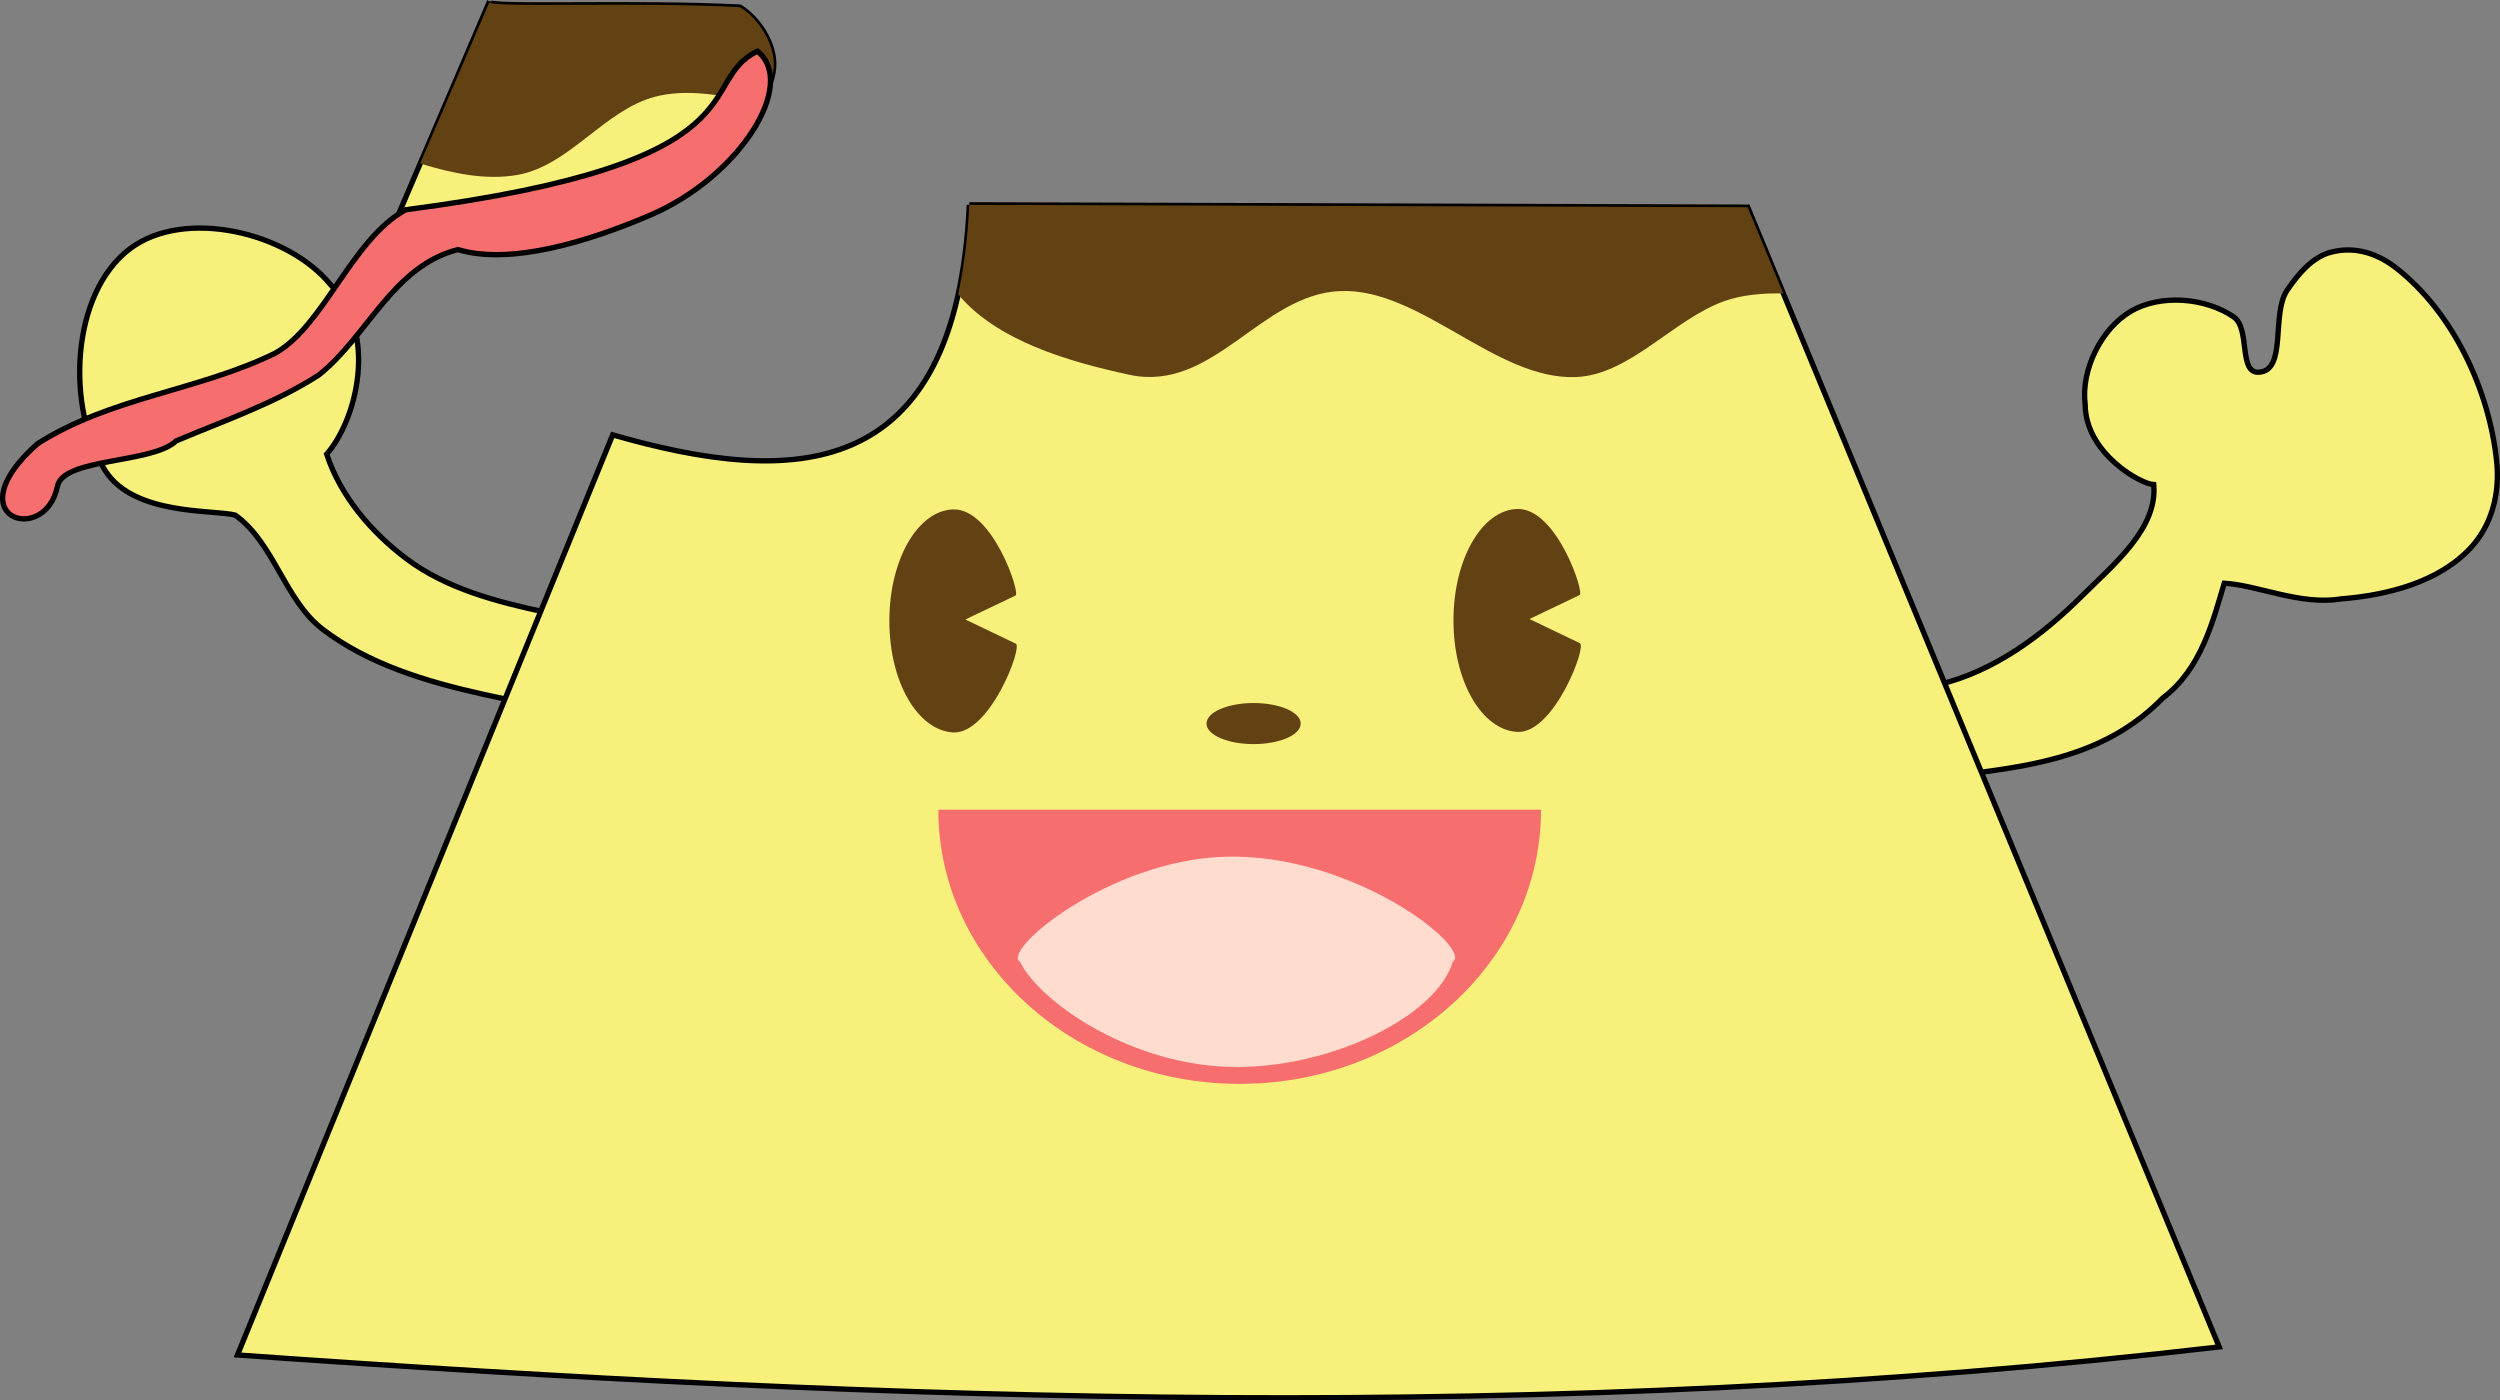 <?xml version="1.0" encoding="UTF-8" standalone="no"?>
<!-- Created with Inkscape (http://www.inkscape.org/) -->

<svg
   xmlns:dc="http://purl.org/dc/elements/1.1/"
   xmlns:cc="http://creativecommons.org/ns#"
   xmlns:rdf="http://www.w3.org/1999/02/22-rdf-syntax-ns#"
   xmlns:svg="http://www.w3.org/2000/svg"
   xmlns="http://www.w3.org/2000/svg"
   xmlns:sodipodi="http://sodipodi.sourceforge.net/DTD/sodipodi-0.dtd"
   xmlns:inkscape="http://www.inkscape.org/namespaces/inkscape"
   width="468.645"
   height="262.524"
   id="svg2"
   version="1.1"
   inkscape:version="0.48.3.1 r9886"
   sodipodi:docname="Documento nuevo 1">
  <rect width="100%" height="100%" fill="#808080" stroke="none"/>
  <defs
     id="defs4">
    <filter
       color-interpolation-filters="sRGB"
       id="filter3905"
       inkscape:collect="always">
      <feGaussianBlur
         id="feGaussianBlur3907"
         stdDeviation="0.598"
         inkscape:collect="always" />
    </filter>
    <filter
       color-interpolation-filters="sRGB"
       height="1.58"
       y="-0.29"
       width="1.079"
       x="-0.039"
       id="filter3801"
       inkscape:collect="always">
      <feGaussianBlur
         id="feGaussianBlur3803"
         stdDeviation="1.835"
         inkscape:collect="always" />
    </filter>
  </defs>
  <sodipodi:namedview
     id="base"
     pagecolor="#ffffff"
     bordercolor="#666666"
     borderopacity="1.0"
     inkscape:pageopacity="0.0"
     inkscape:pageshadow="2"
     inkscape:zoom="0.98994949"
     inkscape:cx="98.594964"
     inkscape:cy="222.94212"
     inkscape:document-units="px"
     inkscape:current-layer="layer2"
     showgrid="false"
     fit-margin-top="0"
     fit-margin-left="0"
     fit-margin-right="0"
     fit-margin-bottom="0"
     inkscape:window-width="1360"
     inkscape:window-height="742"
     inkscape:window-x="0"
     inkscape:window-y="0"
     inkscape:window-maximized="1" />
  <g
     inkscape:groupmode="layer"
     id="layer2"
     inkscape:label="Capa"
     transform="translate(299.333,-176.105)">
    <g
       id="g4498"
       transform="translate(33.335,-5.051)">
      <g
         style="fill:#f7f07b;fill-opacity:1"
         id="g3807">
        <path
           style="fill:#f7f07b;fill-opacity:1;stroke:#000000;stroke-width:1px;stroke-linecap:butt;stroke-linejoin:miter;stroke-opacity:1"
           d="m 30.714,309.505 c 10.424,-2.503 19.366,-9.134 26.964,-16.696 5.861,-5.833 14.138,-12.568 13.393,-20.804 -2.438,-0.102 -12.771,-5.858 -12.857,-15 -0.82,-6.443 2.967,-14.217 8.571,-17.5 5.555,-3.254 13.981,-2.577 19.286,1.071 3.117,2.144 0.863,10.519 4.643,10.357 5.417,-0.232 2.317,-10.868 5.357,-15.357 2.035,-3.004 4.702,-6.231 8.214,-7.143 4.474,-1.162 8.684,0.182 12.321,3.036 10.599,8.315 17.386,22.848 18.75,36.25 0.596,5.86 -0.838,11.733 -4.821,16.071 -5.958,6.489 -15.681,8.962 -24.464,9.643 -7.502,1.238 -15.599,-2.614 -21.786,-2.946 -2.07,6.907 -4.301,16.122 -11.518,21.518 -9.348,9.553 -20.94,12.225 -34.196,13.929 -92.935,11.94 -189.241,5.655 -280.714,-14.643 -10.532,-2.337 -21.416,-5.608 -30,-12.143 -7.162,-5.452 -9.111,-16.188 -16.429,-21.429 -3.997,-1.041 -18.867,0.1 -24.286,-8.214 -7.527,-11.821 -6.593,-33.41 4.643,-41.786 10.185,-7.592 29.467,-3.054 37.5,6.786 8.914,9.07 5.021,25.215 -0.714,31.786 2.551,7.833 8.404,14.707 15,19.643 7.452,5.577 16.966,8.068 26.071,10 85.243,18.088 176.339,33.919 261.071,13.571 z"
           id="path3016"
           inkscape:connector-curvature="0"
           sodipodi:nodetypes="cccccccccccccccccccccccccc" />
        <path
           style="fill:#f7f07b;fill-opacity:1;stroke:#000000;stroke-width:1px;stroke-linecap:butt;stroke-linejoin:miter;stroke-opacity:1"
           d="m -150.957,219.553 145.906,0.444 88.388,213.647 c -125.442,14.629 -248.71,10.234 -371.484,1.515 l 70.332,-172.484 c 33.378,9.596 64.373,9.54 66.858,-43.123 z"
           id="path2997"
           inkscape:connector-curvature="0"
           sodipodi:nodetypes="cccccc" />
        <path
           style="fill:#f7f07b;fill-opacity:1;stroke:#000000;stroke-width:1px;stroke-linecap:butt;stroke-linejoin:miter;stroke-opacity:1"
           d="m -240.921,181.484 -19.824,46.341 c 0,0 34.008,-4.006 48.866,-11.743 9.521,-4.958 22.097,-10.797 24.117,-21.339 0.861,-4.492 -2.317,-9.81 -6.187,-12.248 -20.024,-1.053 -48.132,0.239 -46.972,-1.01 z"
           id="path3025"
           inkscape:connector-curvature="0"
           sodipodi:nodetypes="cccccc" />
      </g>
      <path
         sodipodi:end="3.1415927"
         sodipodi:start="0"
         transform="matrix(0.807,0,0,2.69,-21.023,-607.709)"
         d="m -28.214,349.684 c 0,10.553 -31.34,19.107 -70,19.107 -38.66,0 -70,-8.555 -70,-19.107 0,0 0,0 0,0 l 70,0 z"
         sodipodi:ry="19.107143"
         sodipodi:rx="70"
         sodipodi:cy="349.68362"
         sodipodi:cx="-98.214287"
         id="path3006"
         style="fill:#f76e6e;fill-opacity:1;stroke:none"
         sodipodi:type="arc" />
      <path
         sodipodi:nodetypes="csccsc"
         inkscape:connector-curvature="0"
         id="path3008"
         d="m -58.214,361.291 c -2.863,8.378 -21.738,16.698 -39.98,16.79 -19.614,0.1 -36.99,-10.307 -40.734,-16.79 l 0,0 c -3.584,-1.821 16.67,-16.24 38.221,-16.785 23.954,-0.607 46.373,14.641 42.493,16.785 z"
         style="fill:#ffdcce;fill-opacity:1;stroke:none"
         transform="matrix(1.005,0,0,1.174,-1.834,-62.695)" />
      <g
         style="fill:#624213;fill-opacity:1;stroke:none"
         id="g3032">
        <path
           transform="matrix(0.697,0,0,1.075,-50.307,-20.661)"
           style="fill:#624213;fill-opacity:1;stroke:none"
           d="m -145.475,295.761 13.546,4.214 c 2.013,0.435 -6.968,15.819 -16.815,15.481 -9.471,-0.325 -17.173,-8.706 -17.173,-19.445 0,-10.739 7.693,-19.265 17.173,-19.445 10.643,-0.203 18.277,14.9 16.727,15.026 z"
           id="path2999"
           inkscape:connector-curvature="0"
           sodipodi:nodetypes="ccssscc" />
        <path
           sodipodi:nodetypes="ccssscc"
           inkscape:connector-curvature="0"
           id="path3002"
           d="m -45.959,297.195 9.439,4.529 c 1.403,0.468 -4.855,17 -11.717,16.637 -6.599,-0.349 -11.966,-9.356 -11.966,-20.898 0,-11.542 5.36,-20.704 11.966,-20.898 7.416,-0.218 12.736,16.014 11.655,16.149 z"
           style="fill:#624213;fill-opacity:1;stroke:none" />
        <path
           sodipodi:type="arc"
           style="fill:#624213;fill-opacity:1;stroke:none"
           id="path3004"
           sodipodi:cx="-59.85154"
           sodipodi:cy="297.90451"
           sodipodi:rx="46.467018"
           sodipodi:ry="9.975256"
           d="m -13.385,297.905 c 0,5.509 -20.804,9.975 -46.467,9.975 -25.663,0 -46.467,-4.466 -46.467,-9.975 0,-5.509 20.804,-9.975 46.467,-9.975 25.663,0 46.467,4.466 46.467,9.975 z"
           transform="matrix(0.19,0,0,0.386,-86.296,201.803)" />
        <path
           style="fill:#624213;fill-opacity:1;stroke:none"
           d="m -150.969,219.562 c -0.299,6.328 -1.017,11.867 -2.094,16.75 7.232,8.724 20.7,12.63 32.062,15.094 15.777,3.422 24.668,-15.069 39.562,-15.688 14.98,-0.622 29.142,16.666 44.125,16.125 10.165,-0.367 18.325,-10.835 27.906,-14.25 3.165,-1.128 6.965,-1.496 11.031,-1.438 L -5.062,220 -150.969,219.562 z"
           id="path3011"
           inkscape:connector-curvature="0" />
        <path
           style="fill:#624213;fill-opacity:1;stroke:none"
           d="m -240.938,181.594 -12.969,30.219 c 6.014,1.826 12.241,3.199 18.281,2.125 9.725,-1.729 16.227,-12.152 25.781,-14.656 5.751,-1.507 12.613,-0.383 19.625,1.344 1.173,-1.79 2.057,-3.726 2.469,-5.875 0.861,-4.492 -2.318,-9.812 -6.188,-12.25 -19.399,-1.021 -46.387,0.155 -47,-0.906 z"
           id="path3027"
           inkscape:connector-curvature="0" />
      </g>
      <path
         sodipodi:nodetypes="cccsccccsc"
         inkscape:connector-curvature="0"
         id="path3018"
         d="m -299.634,263.805 c 9.023,-3.809 18.46,-7.031 26.724,-12.344 9.18,-7.281 13.847,-20.419 26.093,-23.521 9.802,2.976 24.488,-1.511 35.975,-6.425 16.939,-7.247 27.702,-24.68 20.17,-30.756 -11.907,5.712 2.302,20.874 -65.953,29.717 -10.116,5.551 -15.26,21.683 -24.434,26.875 -14.33,7.038 -30.989,8.285 -44.583,16.996 -15.665,13.889 1.444,19.28 3.742,7.969 1.097,-5.398 17.754,-4.208 22.265,-8.51 z"
         style="fill:#f76e6e;fill-opacity:1;stroke:#000000;stroke-width:1px;stroke-linecap:butt;stroke-linejoin:miter;stroke-opacity:1" />
    </g>
  </g>
</svg>
